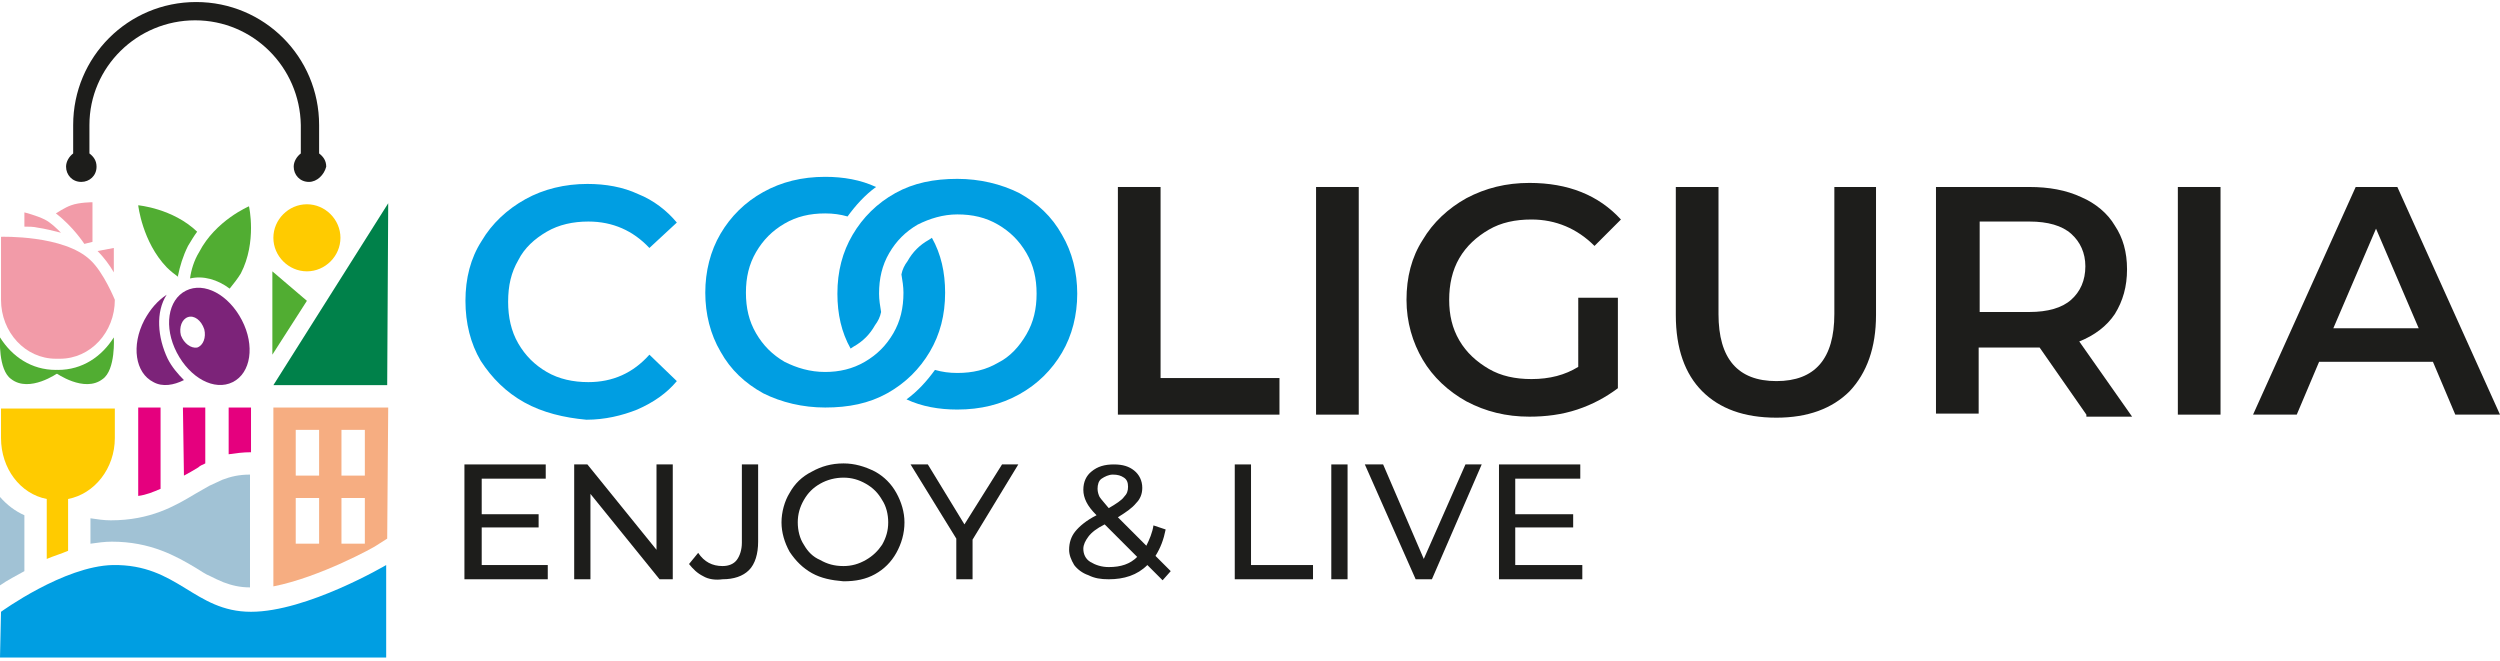 <?xml version="1.0" encoding="utf-8"?>
<!-- Generator: Adobe Illustrator 24.0.1, SVG Export Plug-In . SVG Version: 6.00 Build 0)  -->
<svg version="1.1" id="Livello_1" xmlns="http://www.w3.org/2000/svg" xmlns:xlink="http://www.w3.org/1999/xlink" x="0px" y="0px"
	 viewBox="0 0 246 65" style="enable-background:new 0 0 246 65;" xml:space="preserve">
<style type="text/css">
	.st0{fill-rule:evenodd;clip-rule:evenodd;fill:#009EE2;}
	.st1{fill-rule:evenodd;clip-rule:evenodd;fill:#1D1D1B;}
	.st2{fill-rule:evenodd;clip-rule:evenodd;fill:#7C2379;}
	.st3{fill-rule:evenodd;clip-rule:evenodd;fill:#51AD32;}
	.st4{fill-rule:evenodd;clip-rule:evenodd;fill:#FFCB00;}
	.st5{fill-rule:evenodd;clip-rule:evenodd;fill:#00814A;}
	.st6{fill-rule:evenodd;clip-rule:evenodd;fill:#F29BA8;}
	.st7{fill:#FFCB00;}
	.st8{fill-rule:evenodd;clip-rule:evenodd;fill:#E5007E;}
	.st9{fill-rule:evenodd;clip-rule:evenodd;fill:#F6AD81;}
	.st10{fill:#1D1D1B;}
	.st11{fill:#7C2379;}
	.st12{fill-rule:evenodd;clip-rule:evenodd;fill:#A1C2D5;}
</style>
<g>
	<g>
		<g>
			<path class="st0" d="M85.1,35.6c1.2-0.7,2.1-1.6,2.8-2.8c0.7-1.2,1-2.5,1-4c0-0.6-0.1-1.2-0.2-1.8c0.1-0.5,0.3-0.9,0.6-1.3
				c0.5-0.9,1.2-1.6,2.1-2.1l0.3-0.2c0.9,1.6,1.3,3.4,1.3,5.4c0,2.2-0.5,4.1-1.5,5.8c-1,1.7-2.4,3.1-4.2,4.1c-1.8,1-3.8,1.4-6.1,1.4
				c-2.2,0-4.3-0.5-6.1-1.4c-1.8-1-3.2-2.3-4.2-4.1c-1-1.7-1.5-3.7-1.5-5.8c0-2.1,0.5-4.1,1.5-5.8c1-1.7,2.4-3.1,4.2-4.1
				c1.8-1,3.8-1.5,6.1-1.5c1.8,0,3.5,0.3,5,1c-1.1,0.8-2,1.8-2.8,2.9c-0.7-0.2-1.4-0.3-2.2-0.3c-1.5,0-2.8,0.3-4,1
				c-1.2,0.7-2.1,1.6-2.8,2.8c-0.7,1.2-1,2.5-1,4c0,1.5,0.3,2.8,1,4c0.7,1.2,1.6,2.1,2.8,2.8c1.2,0.6,2.5,1,4,1
				C82.6,36.6,83.9,36.3,85.1,35.6z"/>
			<path class="st0" d="M90.3,22.1c-1.2,0.7-2.1,1.6-2.8,2.8c-0.7,1.2-1,2.5-1,4c0,0.6,0.1,1.2,0.2,1.8c-0.1,0.5-0.3,0.9-0.6,1.3
				c-0.5,0.9-1.2,1.6-2.1,2.1l-0.3,0.2c-0.9-1.6-1.3-3.4-1.3-5.4c0-2.2,0.5-4.1,1.5-5.8c1-1.7,2.4-3.1,4.2-4.1
				c1.8-1,3.8-1.4,6.1-1.4c2.2,0,4.3,0.5,6.1,1.4c1.8,1,3.2,2.3,4.2,4.1c1,1.7,1.5,3.7,1.5,5.8c0,2.1-0.5,4.1-1.5,5.8
				c-1,1.7-2.4,3.1-4.2,4.1c-1.8,1-3.8,1.5-6.1,1.5c-1.8,0-3.5-0.3-5-1c1.1-0.8,2-1.8,2.8-2.9c0.7,0.2,1.4,0.3,2.2,0.3
				c1.5,0,2.8-0.3,4-1c1.2-0.6,2.1-1.6,2.8-2.8c0.7-1.2,1-2.5,1-4c0-1.5-0.3-2.8-1-4c-0.7-1.2-1.6-2.1-2.8-2.8c-1.2-0.7-2.5-1-4-1
				C92.8,21.1,91.5,21.5,90.3,22.1z"/>
		</g>
		<g>
			<path class="st0" d="M51.6,39.6c-1.8-1-3.2-2.4-4.3-4.1c-1-1.7-1.5-3.7-1.5-5.9s0.5-4.2,1.6-5.9c1-1.7,2.5-3.1,4.3-4.1
				c1.8-1,3.9-1.5,6.1-1.5c1.8,0,3.5,0.3,5,1c1.5,0.6,2.8,1.6,3.8,2.8l-2.7,2.5c-1.6-1.7-3.6-2.6-6-2.6c-1.5,0-2.9,0.3-4.1,1
				c-1.2,0.7-2.2,1.6-2.8,2.8c-0.7,1.2-1,2.5-1,4.1c0,1.5,0.3,2.9,1,4.1c0.7,1.2,1.6,2.1,2.8,2.8c1.2,0.7,2.6,1,4.1,1
				c2.4,0,4.4-0.9,6-2.7l2.7,2.6c-1,1.2-2.3,2.1-3.9,2.8c-1.5,0.6-3.2,1-5,1C55.5,41.1,53.4,40.6,51.6,39.6z"/>
			<polygon class="st1" points="110,18.4 114.2,18.4 114.2,37.2 125.9,37.2 125.9,40.8 110,40.8 			"/>
			<rect x="129.5" y="18.4" class="st1" width="4.2" height="22.4"/>
			<path class="st1" d="M155.3,29.3h3.9v8.9c-1.2,0.9-2.5,1.6-4,2.1c-1.5,0.5-3.1,0.7-4.7,0.7c-2.3,0-4.3-0.5-6.2-1.5
				c-1.8-1-3.3-2.4-4.3-4.1c-1-1.7-1.6-3.7-1.6-5.9s0.5-4.2,1.6-5.9c1-1.7,2.5-3.1,4.3-4.1c1.9-1,3.9-1.5,6.2-1.5
				c1.9,0,3.6,0.3,5.1,0.9c1.5,0.6,2.8,1.5,3.9,2.7l-2.6,2.6c-1.7-1.7-3.8-2.6-6.2-2.6c-1.6,0-3,0.3-4.2,1c-1.2,0.7-2.2,1.6-2.9,2.8
				c-0.7,1.2-1,2.6-1,4.1c0,1.5,0.3,2.8,1,4c0.7,1.2,1.7,2.1,2.9,2.8c1.2,0.7,2.6,1,4.2,1c1.8,0,3.3-0.4,4.6-1.2V29.3z"/>
			<path class="st1" d="M167.5,38.5c-1.7-1.7-2.6-4.2-2.6-7.5V18.4h4.2v12.5c0,4.4,1.9,6.6,5.7,6.6c3.8,0,5.7-2.2,5.7-6.6V18.4h4.1
				V31c0,3.2-0.9,5.7-2.6,7.5c-1.7,1.7-4.1,2.6-7.2,2.6C171.6,41.1,169.2,40.2,167.5,38.5z"/>
			<path class="st1" d="M205.3,40.8l-4.6-6.6c-0.2,0-0.5,0-0.9,0h-5.1v6.5h-4.2V18.4h9.2c1.9,0,3.6,0.3,5.1,1
				c1.4,0.6,2.6,1.6,3.3,2.8c0.8,1.2,1.2,2.6,1.2,4.3c0,1.7-0.4,3.1-1.2,4.4c-0.8,1.2-2,2.1-3.5,2.7l5.2,7.4H205.3z M203.8,23
				c-0.9-0.8-2.3-1.2-4.1-1.2h-4.9v8.9h4.9c1.8,0,3.2-0.4,4.1-1.2c0.9-0.8,1.4-1.9,1.4-3.3C205.2,24.9,204.7,23.8,203.8,23z"/>
			<rect x="214.3" y="18.4" class="st1" width="4.2" height="22.4"/>
			<path class="st1" d="M239.4,35.6h-11.2l-2.2,5.2h-4.3l10.1-22.4h4.1L246,40.8h-4.4L239.4,35.6z M238,32.3l-4.2-9.8l-4.2,9.8H238z
				"/>
		</g>
	</g>
	<g>
		<polygon class="st1" points="53.9,55.6 53.9,57 45.7,57 45.7,45.7 53.7,45.7 53.7,47.1 47.4,47.1 47.4,50.6 53,50.6 53,51.9 
			47.4,51.9 47.4,55.6 		"/>
		<polygon class="st1" points="66.2,45.7 66.2,57 64.9,57 58.1,48.6 58.1,57 56.5,57 56.5,45.7 57.8,45.7 64.6,54.1 64.6,45.7 		"/>
		<path class="st1" d="M69.2,56.7c-0.6-0.3-1-0.7-1.4-1.2l0.9-1.1c0.6,0.9,1.4,1.3,2.4,1.3c0.6,0,1.1-0.2,1.4-0.6
			c0.3-0.4,0.5-1,0.5-1.7v-7.7h1.6v7.6c0,1.2-0.3,2.2-0.9,2.8c-0.6,0.6-1.5,0.9-2.6,0.9C70.4,57.1,69.7,57,69.2,56.7z"/>
		<path class="st1" d="M79.9,56.4c-0.9-0.5-1.6-1.2-2.2-2.1c-0.5-0.9-0.8-1.9-0.8-2.9s0.3-2.1,0.8-2.9c0.5-0.9,1.2-1.6,2.2-2.1
			c0.9-0.5,1.9-0.8,3.1-0.8c1.1,0,2.1,0.3,3.1,0.8c0.9,0.5,1.6,1.2,2.1,2.1c0.5,0.9,0.8,1.9,0.8,2.9c0,1.1-0.3,2.1-0.8,3
			c-0.5,0.9-1.2,1.6-2.1,2.1c-0.9,0.5-1.9,0.7-3.1,0.7C81.8,57.1,80.8,56.9,79.9,56.4z M85.2,55.1c0.7-0.4,1.2-0.9,1.6-1.5
			c0.4-0.7,0.6-1.4,0.6-2.2c0-0.8-0.2-1.6-0.6-2.2c-0.4-0.7-0.9-1.2-1.6-1.6c-0.7-0.4-1.4-0.6-2.2-0.6c-0.8,0-1.6,0.2-2.3,0.6
			c-0.7,0.4-1.2,0.9-1.6,1.6c-0.4,0.7-0.6,1.4-0.6,2.2c0,0.8,0.2,1.6,0.6,2.2c0.4,0.7,0.9,1.2,1.6,1.5c0.7,0.4,1.4,0.6,2.3,0.6
			C83.8,55.7,84.5,55.5,85.2,55.1z"/>
		<polygon class="st1" points="95.7,53.1 95.7,57 94.1,57 94.1,53 89.6,45.7 91.3,45.7 94.9,51.6 98.6,45.7 100.2,45.7 		"/>
		<path class="st1" d="M114.4,57.1l-1.5-1.5c-1,1-2.3,1.4-3.8,1.4c-0.8,0-1.4-0.1-2-0.4c-0.6-0.2-1.1-0.6-1.4-1
			c-0.3-0.5-0.5-1-0.5-1.5c0-0.7,0.2-1.3,0.6-1.8c0.4-0.5,1.1-1.1,2.1-1.6c-0.5-0.5-0.8-0.9-1-1.3c-0.2-0.4-0.3-0.8-0.3-1.2
			c0-0.8,0.3-1.4,0.8-1.8c0.6-0.5,1.3-0.7,2.2-0.7c0.9,0,1.5,0.2,2,0.6c0.5,0.4,0.8,1,0.8,1.7c0,0.6-0.2,1.1-0.6,1.5
			c-0.4,0.5-1,0.9-1.8,1.4l2.8,2.8c0.3-0.6,0.6-1.3,0.7-2l1.2,0.4c-0.2,1-0.5,1.8-1,2.6l1.5,1.5L114.4,57.1z M108.4,47.1
			c-0.3,0.2-0.4,0.6-0.4,1c0,0.3,0.1,0.6,0.2,0.8c0.2,0.3,0.5,0.6,0.9,1.1c0.7-0.4,1.3-0.8,1.5-1.1c0.3-0.3,0.4-0.6,0.4-1
			c0-0.4-0.1-0.7-0.4-0.9c-0.3-0.2-0.6-0.3-1.1-0.3C109.1,46.7,108.7,46.9,108.4,47.1z M111.9,54.8l-3.2-3.2
			c-0.8,0.4-1.3,0.8-1.6,1.2c-0.3,0.4-0.5,0.8-0.5,1.2c0,0.5,0.2,1,0.7,1.3c0.5,0.3,1.1,0.5,1.8,0.5
			C110.3,55.8,111.2,55.5,111.9,54.8z"/>
		<polygon class="st1" points="121.5,45.7 123.1,45.7 123.1,55.6 129.2,55.6 129.2,57 121.5,57 		"/>
		<rect x="131" y="45.7" class="st1" width="1.6" height="11.3"/>
		<polygon class="st1" points="145.8,45.7 140.9,57 139.3,57 134.3,45.7 136.1,45.7 140.1,55 144.2,45.7 		"/>
		<polygon class="st1" points="155.7,55.6 155.7,57 147.5,57 147.5,45.7 155.5,45.7 155.5,47.1 149.1,47.1 149.1,50.6 154.8,50.6 
			154.8,51.9 149.1,51.9 149.1,55.6 		"/>
	</g>
	<g>
		<path class="st2" d="M17.8,33c-0.2-0.8,0.1-1.6,0.7-1.8c0.6-0.2,1.3,0.3,1.6,1.2c0.2,0.8-0.1,1.6-0.7,1.8
			C18.8,34.3,18.1,33.8,17.8,33z M22.9,37.6c-1.8,0.9-4.2-0.4-5.5-2.9c-1.3-2.5-0.9-5.2,0.9-6.1c1.8-0.9,4.2,0.4,5.5,2.9
			C25.1,34,24.7,36.7,22.9,37.6z"/>
		<path class="st3" d="M22.6,28.4c-1.2-0.9-2.6-1.3-3.9-1c0.1-0.8,0.4-1.8,0.9-2.6c1.6-3.1,4.9-4.5,4.9-4.5s0.8,3.5-0.8,6.6
			C23.4,27.4,23,27.9,22.6,28.4z"/>
		<polygon class="st3" points="26.8,34.9 26.8,26.7 30.2,29.6 		"/>
		<path class="st4" d="M26.9,23.4c0-1.8,1.5-3.3,3.3-3.3c1.8,0,3.3,1.5,3.3,3.3c0,1.8-1.5,3.3-3.3,3.3
			C28.4,26.7,26.9,25.2,26.9,23.4z"/>
		<polygon class="st5" points="38.1,37.9 26.9,37.9 38.2,20 		"/>
		<path class="st6" d="M11.3,29.5L11.3,29.5c0,3.2-2.4,5.8-5.4,5.8H5.5c-3,0-5.4-2.6-5.4-5.8v-6.2c0,0,6.2-0.2,8.8,2.3
			C10.2,26.8,11.3,29.5,11.3,29.5z"/>
		<path class="st7" d="M11.3,40.2l0,2.9c0,3-2,5.5-4.6,6v5.1C6,54.5,5.3,54.7,4.6,55v-5.9c-2.6-0.5-4.5-3-4.5-6v-2.9H11.3z"/>
		<path class="st6" d="M2.4,22.3v-1.4c0,0,1.2,0.3,2,0.7c0.6,0.3,1.2,0.9,1.6,1.3c-0.8-0.2-1.6-0.4-2.3-0.5
			C3.3,22.3,2.8,22.3,2.4,22.3z"/>
		<path class="st6" d="M9.6,24.7L9.6,24.7l1.6-0.3l0,2.4C10.8,26.1,10.2,25.3,9.6,24.7z"/>
		<path class="st6" d="M7,20.2c0.8-0.3,2.1-0.3,2.1-0.3v3.9L8.3,24c0,0-1.1-1.7-2.8-3C5.5,21,6.4,20.4,7,20.2z"/>
		<path class="st8" d="M15.8,48.1c-0.7,0.3-1.4,0.6-2.2,0.7v-8.7h2.2V48.1z M20.2,45.6c-0.2,0.1-0.5,0.2-0.7,0.4
			c-0.5,0.3-1,0.6-1.4,0.8L18,40.1h2.2V45.6z M24.7,40.1v4.4c-0.8,0-1.5,0.1-2.2,0.2v-4.6H24.7z"/>
		<path class="st9" d="M33.6,49h2.3v4.5h-2.3V49z M29.1,49h2.3v4.5h-2.3V49z M33.6,42.3h2.3v4.5h-2.3V42.3z M29.1,42.3h2.3v4.5h-2.3
			V42.3z M38.1,53L37,53.7c-0.1,0.1-5.5,3.1-10.1,4V40.1h11.3L38.1,53z"/>
		<path class="st10" d="M30.4,17.9c-0.9,0-1.5-0.7-1.5-1.5c0-0.5,0.3-1,0.7-1.3v-2.8C29.5,6.6,24.9,2,19.2,2
			C13.5,2,8.8,6.6,8.8,12.3v2.8c0.4,0.3,0.7,0.7,0.7,1.3c0,0.9-0.7,1.5-1.5,1.5c-0.9,0-1.5-0.7-1.5-1.5c0-0.5,0.3-1,0.7-1.3v-2.8
			c0-6.7,5.4-12.1,12.1-12.1c6.7,0,12.1,5.4,12.1,12.1v2.8c0.4,0.3,0.7,0.7,0.7,1.3C31.9,17.2,31.2,17.9,30.4,17.9z"/>
		<path class="st11" d="M15.1,37.6c-1.8-0.9-2.2-3.6-0.9-6.1c0.6-1.1,1.3-1.9,2.2-2.5c-1.1,1.7-0.9,4.2,0.1,6.3
			c0.4,0.8,1,1.5,1.6,2.1C17.1,37.9,16,38.1,15.1,37.6z"/>
		<path class="st3" d="M17.6,27.3c-0.4-0.3-0.8-0.6-1.2-1c-2.4-2.5-2.8-6.1-2.8-6.1s3.4,0.3,5.8,2.6c-0.3,0.4-0.6,0.9-0.9,1.4
			c-0.5,1-0.8,2-1,3L17.6,27.3z"/>
		<path class="st12" d="M24.6,46.7c-1.1,0-1.9,0.2-2.7,0.5c-0.4,0.2-0.9,0.4-1.3,0.6c-0.5,0.3-0.9,0.5-1.4,0.8
			c-2,1.2-4.4,2.6-8.3,2.6c-0.7,0-1.3-0.1-2-0.2v2.5c0.7-0.1,1.4-0.2,2.1-0.2c3.8,0,6.3,1.4,8.3,2.6c0.5,0.3,0.9,0.6,1.4,0.8
			c0.4,0.2,0.8,0.4,1.3,0.6c0.8,0.3,1.6,0.5,2.6,0.5V46.7z"/>
		<path class="st0" d="M0.1,60.2c0,0,6.2-4.5,11-4.6c6.4-0.1,8,4.6,13.6,4.6c5.5,0,13.3-4.6,13.3-4.6v9.1h-38L0.1,60.2z"/>
		<path class="st12" d="M0,57.6l0-8.7c0.7,0.8,1.5,1.4,2.4,1.8v5.5C1.7,56.6,0.7,57.1,0,57.6z"/>
		<path class="st3" d="M0,33.2c1.2,1.9,3.1,3.2,5.5,3.2h0.2v0.3c0,0-2.8,2-4.6,0.6C-0.2,36.4,0,33.2,0,33.2z"/>
		<path class="st3" d="M11.2,33.2c-1.2,1.9-3.1,3.2-5.5,3.2H5.5v0.3c0,0,2.8,2,4.6,0.6C11.4,36.4,11.2,33.2,11.2,33.2z"/>
	</g>
</g>
</svg>
